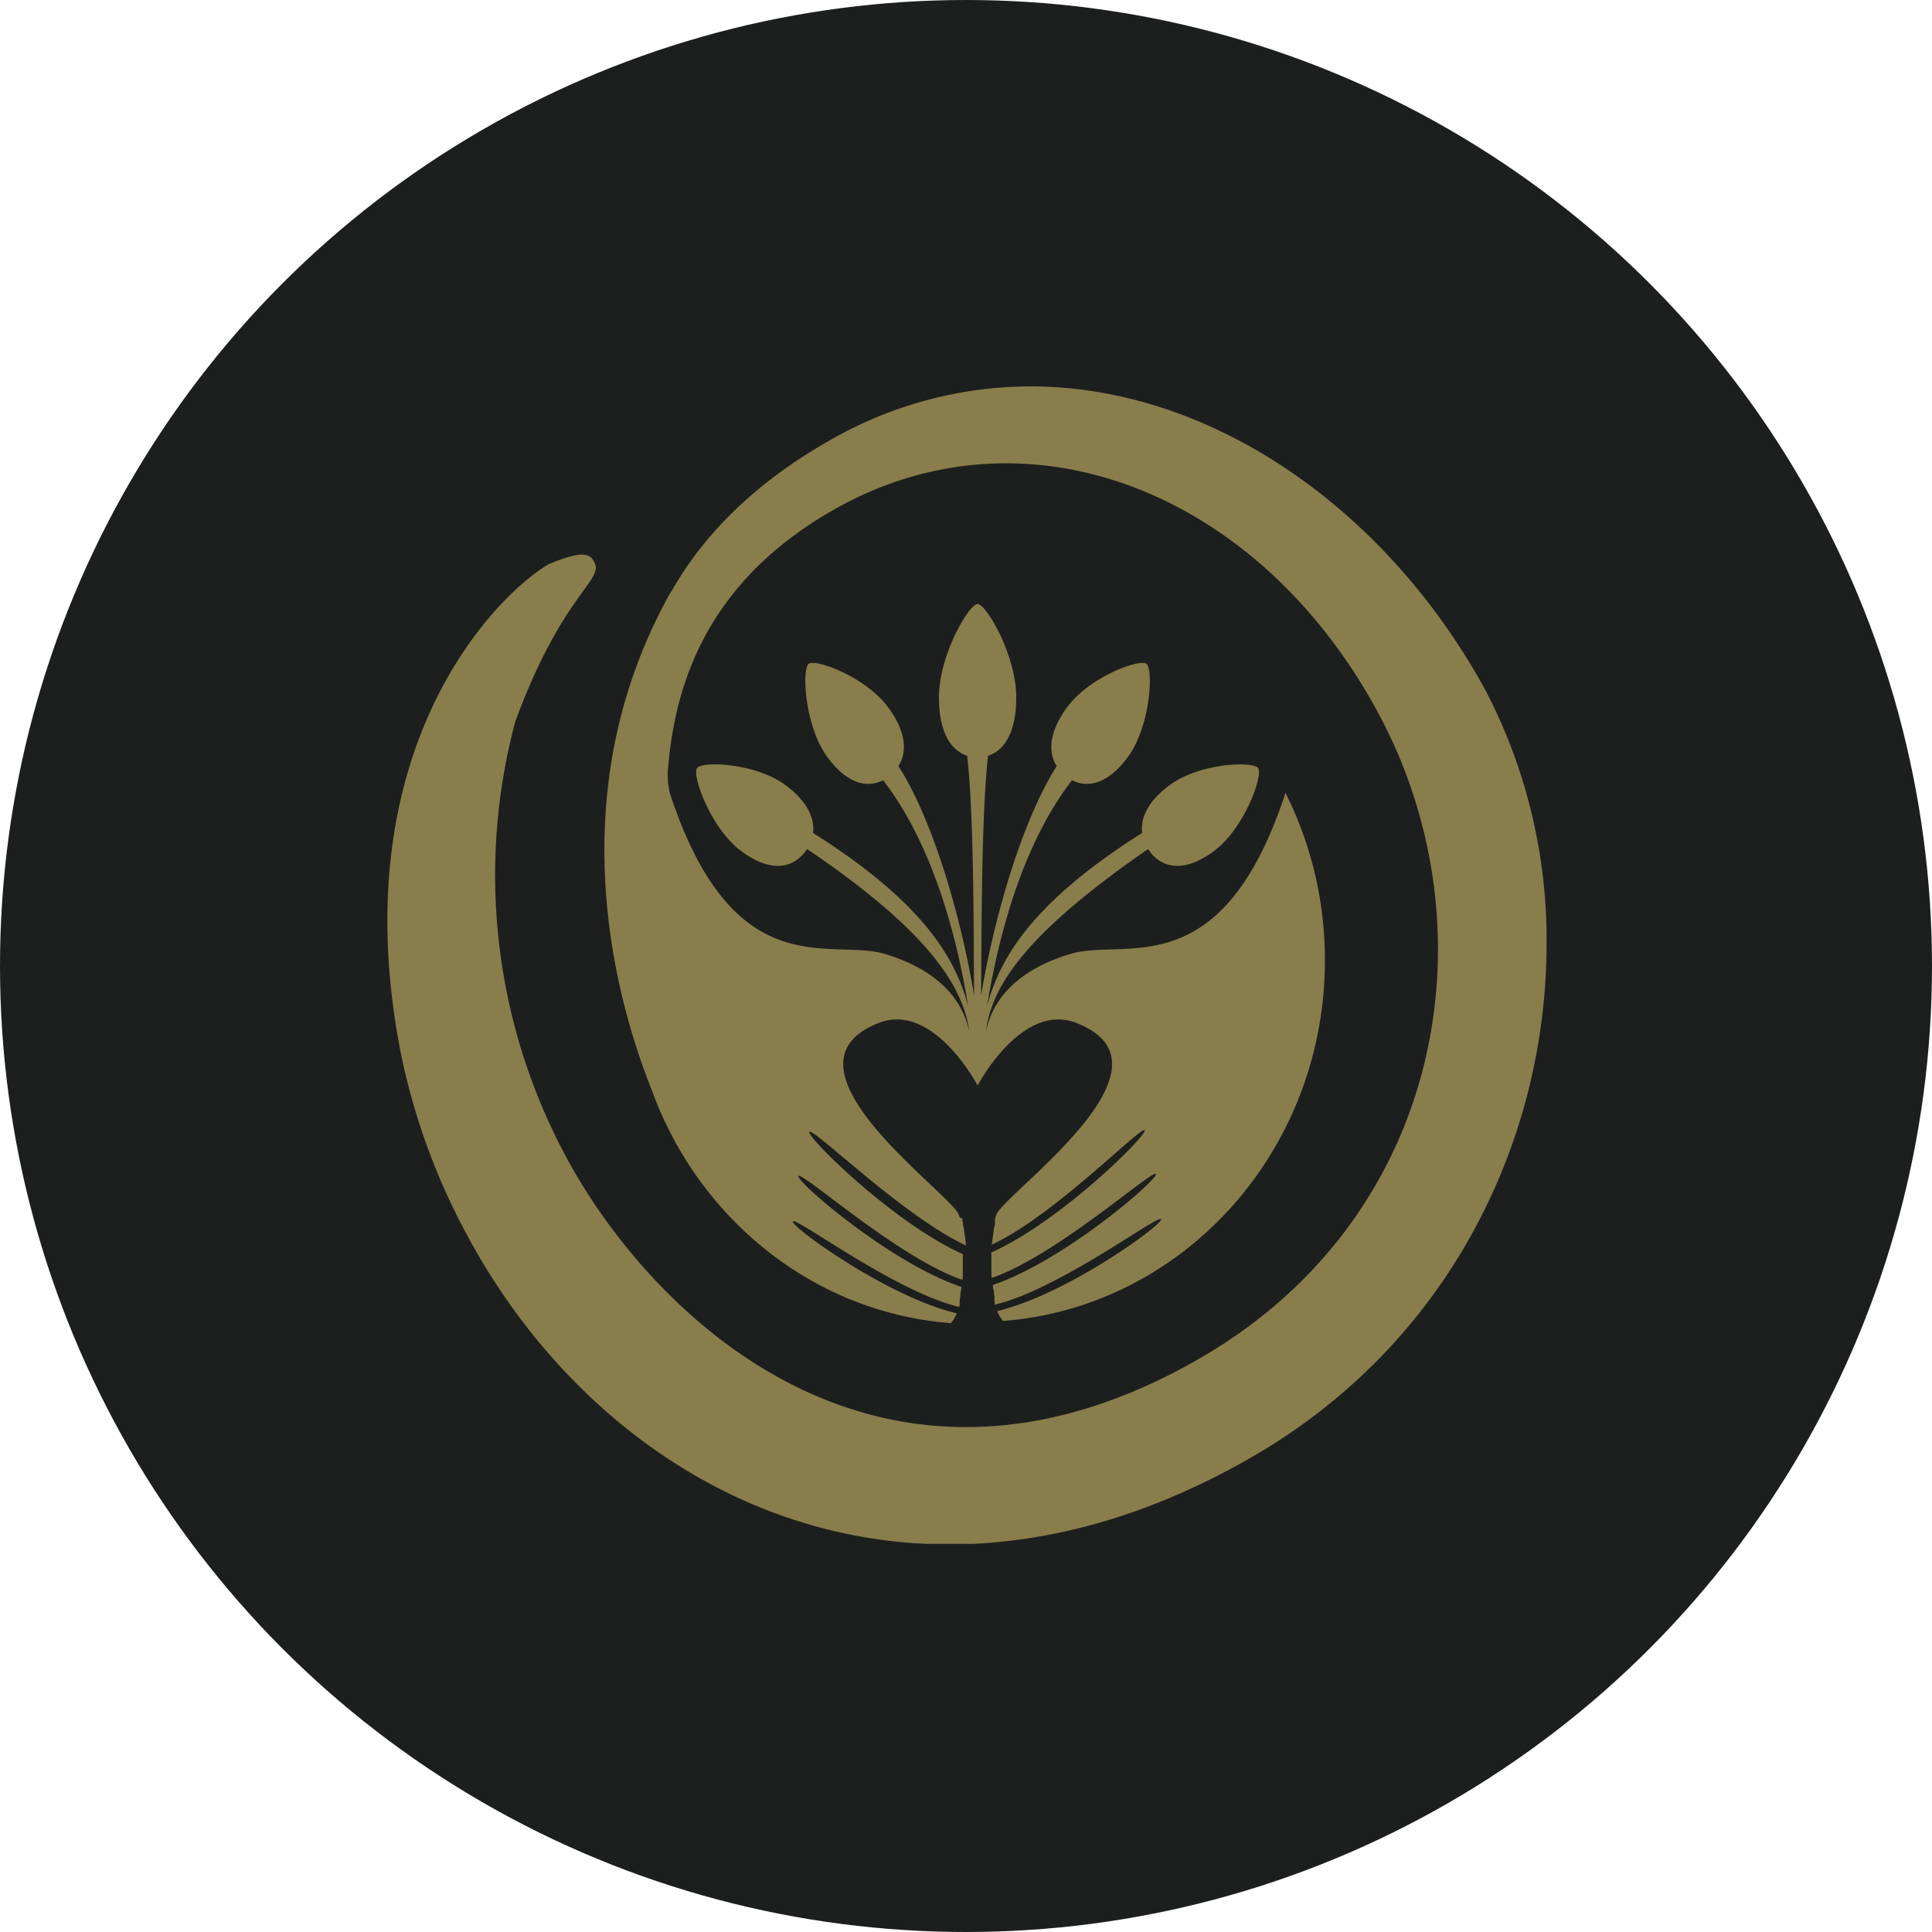 <?xml version='1.0' encoding='utf-8'?>
<svg xmlns="http://www.w3.org/2000/svg" id="Layer_1" data-name="Layer 1" viewBox="0 0 300 300" width="300" height="300"><defs><clipPath id="bz_circular_clip"><circle cx="150.0" cy="150.0" r="150.0" /></clipPath></defs><g clip-path="url(#bz_circular_clip)"><rect x="-1.5" y="-1.5" width="303" height="303" fill="#1d1f1e" /><path d="M128.38,68.64c-11.93,6.89-19.51,15-24.14,23.23v-.09c-17.74,31.44-8.58,63.63-3,77.58,7.27,19.94,25.11,34.47,46.43,36.1h0l.42-.58.05-.1.11-.18.11-.21.13-.27.08-.18c-11.1-2.66-26.21-13.82-25.45-14.31s16,11,25.84,13.31l0-.1v0l.05-.15,0-.13,0-.15,0-.12,0-.14,0-.18,0-.1.05-.18,0-.13v-.05l.06-.22v-.07l0-.12,0-.17.06-.3h0l.05-.3v0l.07-.49c-11.32-3.82-26.15-16.81-25.3-17.25s15.55,12.75,25.45,16.15l.06-.48v0l0-.28v-.11l0-.29v0l0-.33v-.35l0-.29v-.13c0-.21,0-.41,0-.61v-1.13c-10.93-4.88-24.71-18.65-23.8-19S140.46,189,150,193.39c-.06-.59-.26-2.09-.26-2.09v0l-.06-.24h0l0-.26v0h0l-.06-.25v0l-.07-.22h0l0-.15,0-.14,0-.11-.05-.1,0-.14-.05-.13,0-.09,0-.12,0-.12L149,189l0-.08-.08-.16,0-.05-.07-.13,0-.08-.11-.18c-2.8-4.29-29-23-12.24-29.49,8.38-3.24,15.15,9.45,15.28,9.68h.05c.12-.23,6.89-12.92,15.27-9.68,16.8,6.49-9.44,25.2-12.24,29.49a.94.94,0,0,0-.12.18l0,.08-.07.13,0,.05-.07.16,0,.08-.06.11,0,.12-.05.12,0,.09,0,.13,0,.14,0,.1,0,.11,0,.14,0,.15h0l-.06.22v0l-.07.25h0v0l-.07.25h0l0,.24v0s-.21,1.5-.28,2.09c9.5-4.37,22.86-18.12,23.72-17.78s-12.87,14.12-23.79,19v1.14c0,.19,0,.4,0,.6v0l0,.08v.64l0,.33v0l0,.29v.11l0,.28v0l.07.48c9.9-3.4,24.6-16.57,25.45-16.15s-14,13.43-25.3,17.25l.06.49v0l.06.3h0l.06.3,0,.16,0,.13v.07l.07.22,0,0,0,.13,0,.18,0,.1,0,.19,0,.14,0,.11.05.16,0,.13,0,.15v0l0,.1c9.82-2.3,25.07-13.79,25.82-13.3s-14.34,11.65-25.44,14.3l.07.18.14.27.1.21.11.19.06.1.41.58h0c28-2.14,50-26.41,50-56a57.73,57.73,0,0,0-6.12-26c-9.92,30.22-25,22.46-33.37,25-8.77,2.62-12.23,7.52-13.16,12.11.92-7.35,6.5-15.46,25.19-28.39,0,.07.09.13.13.19,1.95,2.8,5.47,3.6,10.16.08s7.6-11.7,6.81-12.83-9.16-.82-13.84,2.7c-3.3,2.48-4.46,5.07-4.18,7.36-16.52,10.44-22,19-24.08,26.88,1.84-11.32,5.63-25.27,13.19-35.07,2.53,1.29,5.69.53,8.75-3.71,3.46-4.82,3.89-13.53,2.82-14.36s-9,2.06-12.43,6.88c-2.73,3.79-2.87,6.88-1.51,9-5.49,8.62-9.8,23.89-11.74,35.57.06-12.22.1-28.45,1.07-37.18,2.53-.8,4.38-3.61,4.38-9.07,0-6.57-4.67-14.49-6-14.49s-6,7.92-6,14.49c0,5.46,1.86,8.27,4.38,9.07,1,8.73,1,25,1.07,37.18-1.93-11.68-6.25-27-11.74-35.57,1.36-2.15,1.22-5.24-1.51-9-3.45-4.82-11.36-7.71-12.43-6.88s-.64,9.54,2.82,14.36c3.06,4.24,6.21,5,8.74,3.71,7.56,9.8,11.37,23.74,13.2,35.07-2.08-7.92-7.56-16.44-24.08-26.88.27-2.29-.89-4.88-4.19-7.36-4.68-3.52-13.06-3.84-13.84-2.7s2.13,9.31,6.81,12.83,8.21,2.72,10.16-.08a2.14,2.14,0,0,0,.13-.19c18.16,12.26,24.28,21,25.19,28.39-.92-4.59-4.38-9.49-13.15-12.11-8.38-2.51-23.46,5.25-33.36-25a13.63,13.63,0,0,1-.31-2.4c0-.26,0-.53,0-.79v-.12c1-13,5.69-29.07,25.42-40.46,30.12-17.39,66.55-3.08,85.09,31.72,17.72,33.23,10.09,77.92-27.87,99.84-49.62,28.65-85.31-6.67-98.54-31.48a92.39,92.39,0,0,1-7.78-67.38c7.29-19.85,13.83-21.89,12.28-24.76-.59-1.11-1.43-2.08-7.1.33-7.85,4.53-32.43,28.58-22.86,76.37a102.45,102.45,0,0,0,10.05,27.52c14.28,26.81,40.14,46.8,71.41,48.22h7.2c13.74-.62,28.4-4.82,43.49-13.53,31-17.93,45.66-49.65,45.67-79.61a83.64,83.64,0,0,0-9.42-39.28C215.46,79.22,188.23,60,160,60a62.62,62.62,0,0,0-31.6,8.64" fill="#897d4c" /></g></svg>